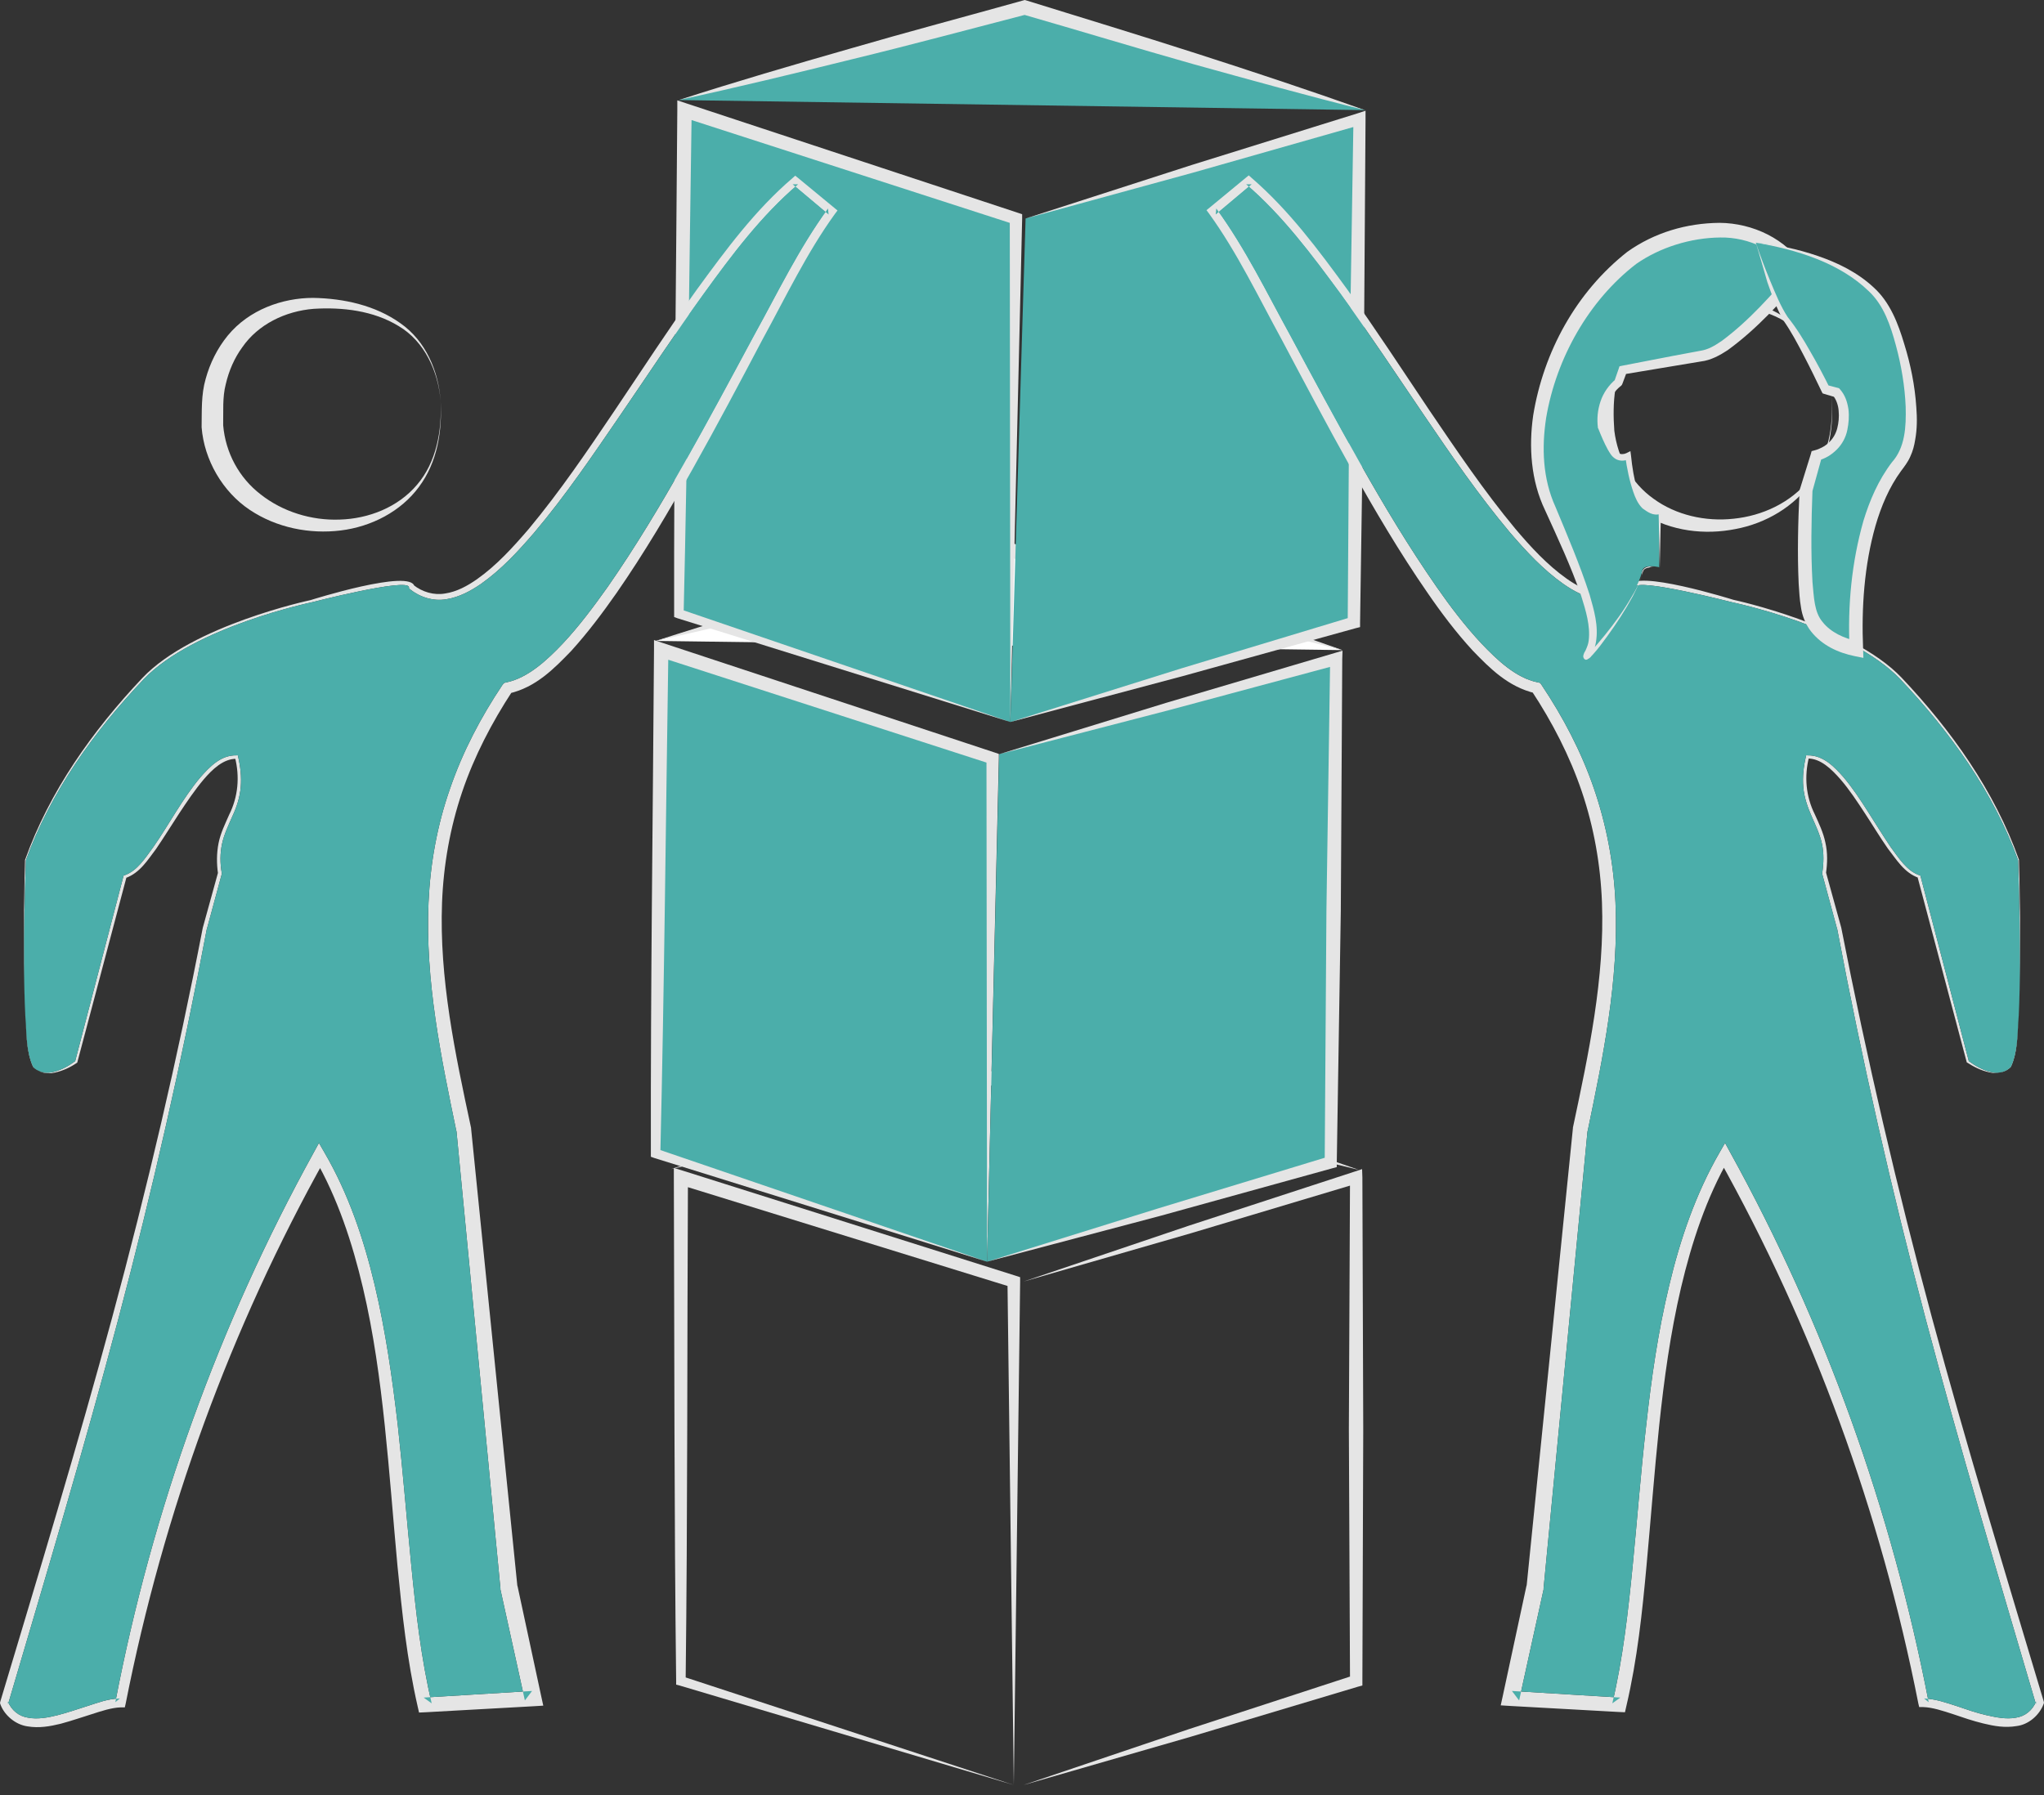 <svg width="140" height="123" viewBox="0 0 140 123" fill="none" xmlns="http://www.w3.org/2000/svg">
<rect x="0" y="0" width="140" height="123" fill="#333333" stroke="none"/>
<path d="M69.439 122.291L46.548 115.475L46.312 115.416V115.179C46.174 103.675 46.194 92.191 46.154 80.687V80.017L46.805 80.214L69.576 87.404L69.872 87.502V87.818L69.439 122.291ZM69.439 122.291L69.005 87.798L69.301 88.192L46.489 81.14L47.12 80.667C47.061 92.171 47.1 103.656 46.962 115.16L46.726 114.844L69.439 122.291Z" fill="#E5E5E5"/>
<path d="M70.108 87.798L81.415 83.976L92.762 80.273L93.294 80.096L93.314 80.667L93.373 97.923L93.314 115.16V115.475L93.018 115.554L81.573 118.981L70.108 122.291L81.415 118.469L92.762 114.766L92.467 115.16L92.388 97.923L92.467 80.667L93.018 81.061L81.573 84.489L70.108 87.798Z" fill="#E5E5E5"/>
<path d="M45.957 80.096C49.877 78.776 53.837 77.555 57.816 76.353C61.776 75.151 65.775 74.028 69.734 72.847L69.872 72.807L70.01 72.847C73.871 74.028 77.751 75.151 81.593 76.373C85.434 77.594 89.295 78.815 93.097 80.155C89.157 79.209 85.276 78.165 81.376 77.102C77.476 76.038 73.615 74.895 69.734 73.792H70.01C66.011 74.876 62.032 76.018 58.013 77.062C54.014 78.126 50.015 79.17 45.957 80.096Z" fill="#E5E5E5"/>
<path d="M67.607 86.439L44.914 79.032L45.288 44.539L68.001 51.966L67.607 86.439Z" fill="#4BAEAA"/>
<path d="M67.607 86.439L44.795 79.328L44.579 79.249V79.012C44.559 67.508 44.717 56.024 44.795 44.52V43.85L45.445 44.066L68.119 51.552L68.414 51.651V51.966L67.607 86.439ZM67.607 86.439L67.567 51.946L67.863 52.34L45.13 44.992L45.78 44.539C45.603 56.044 45.504 67.528 45.229 79.032L45.012 78.717L67.607 86.439Z" fill="#E5E5E5"/>
<path d="M68.434 51.67L91.521 45.15L91.147 79.643L67.606 86.439" fill="#4BAEAA"/>
<path d="M68.434 51.67L79.899 48.144L91.422 44.736L91.954 44.579L91.935 45.15L91.836 62.406L91.56 79.643V79.958L91.265 80.037L79.445 83.307L67.606 86.439L79.308 82.794L91.028 79.229L90.733 79.623L90.851 62.386L91.107 45.15L91.639 45.544L80.056 48.656L68.434 51.67Z" fill="#E5E5E5"/>
<path d="M44.914 43.909L68.592 37.487L91.935 44.539" fill="white"/>
<path d="M44.913 43.909C48.814 42.648 52.734 41.486 56.654 40.343C60.574 39.201 64.534 38.137 68.473 37.034L68.611 36.995L68.749 37.034C72.63 38.236 76.53 39.418 80.391 40.659C84.252 41.9 88.113 43.18 91.954 44.539C87.995 43.554 84.095 42.471 80.174 41.388C76.254 40.284 72.374 39.102 68.473 37.98H68.749C64.79 39.004 60.85 40.087 56.871 41.072C52.892 42.057 48.912 43.023 44.913 43.909Z" fill="#E5E5E5"/>
<path d="M69.202 49.464L46.489 42.038L46.883 7.545L69.576 14.971L69.202 49.464Z" fill="#4BAEAA"/>
<path d="M69.202 49.464L46.391 42.353L46.174 42.274V42.038C46.154 30.533 46.312 19.049 46.391 7.545V6.875L47.041 7.092L69.714 14.577L70.01 14.676V14.991L69.202 49.464ZM69.202 49.464L69.163 14.971L69.458 15.365L46.726 8.018L47.376 7.564C47.198 19.069 47.1 30.553 46.824 42.057L46.607 41.742L69.202 49.464Z" fill="#E5E5E5"/>
<path d="M70.246 14.971L93.117 8.155L92.742 42.648L69.202 49.464" fill="#4BAEAA"/>
<path d="M70.246 14.971L81.612 11.307L92.998 7.761L93.53 7.584V8.155L93.412 25.412L93.156 42.648V42.963L92.841 43.042L81.041 46.312L69.202 49.464L80.884 45.8L92.624 42.254L92.309 42.648L92.427 25.392L92.703 8.155L93.235 8.549L81.75 11.819L70.246 14.971Z" fill="#E5E5E5"/>
<path d="M46.489 6.855L70.187 0.512L93.491 7.545" fill="#4BAEAA"/>
<path d="M46.489 6.855C50.39 5.594 54.31 4.452 58.23 3.329C62.15 2.187 66.109 1.143 70.049 0.039L70.187 0L70.325 0.039C74.206 1.241 78.086 2.423 81.947 3.664C85.808 4.905 89.669 6.185 93.491 7.545C89.551 6.56 85.631 5.476 81.731 4.393C77.83 3.29 73.95 2.108 70.049 0.985H70.325C66.365 2.009 62.426 3.073 58.447 4.038C54.467 5.023 50.488 5.988 46.489 6.855Z" fill="#E5E5E5"/>
<path d="M118.725 41.092C118.725 41.092 126.821 42.825 130.249 46.43C133.657 50.035 136.612 54.192 138.286 58.9C138.345 61.264 138.385 63.647 138.365 66.011C138.345 67.193 138.325 68.375 138.266 69.557C138.168 70.719 138.207 71.96 137.715 73.043C137.36 73.477 136.73 73.595 136.218 73.457C135.686 73.339 135.174 73.083 134.721 72.787L134.701 72.768V72.748L131.332 60.062L131.411 60.141C130.407 59.786 129.894 58.88 129.303 58.132C128.752 57.343 128.259 56.516 127.727 55.709C127.196 54.901 126.683 54.113 126.053 53.384C125.442 52.695 124.694 51.946 123.788 51.966L123.906 51.867C123.571 53.187 123.689 54.566 124.3 55.787C124.576 56.398 124.891 57.048 125.029 57.737C125.186 58.427 125.167 59.136 125.068 59.826V59.767L126.112 63.549C127.865 72.512 129.934 81.415 132.317 90.241C134.701 99.066 137.36 107.812 139.98 116.558L140 116.657L139.96 116.775C139.665 117.524 138.936 118.154 138.128 118.252C137.321 118.39 136.572 118.252 135.843 118.075C135.115 117.898 134.425 117.661 133.736 117.425C133.066 117.208 132.357 116.972 131.726 116.952H131.451L131.391 116.696C128.811 103.616 124.201 90.95 117.701 79.328H118.449C116.873 82.066 115.869 85.119 115.14 88.212C114.411 91.324 113.978 94.496 113.643 97.667C113.308 100.858 113.072 104.05 112.776 107.26C112.481 110.471 112.146 113.682 111.397 116.874L111.299 117.307L110.846 117.287L103.419 116.874L102.789 116.834L102.927 116.204L104.562 108.6V108.659L107.733 77.299V77.279V77.259C108.817 72.157 109.92 66.996 109.723 61.815C109.624 59.235 109.171 56.674 108.344 54.231C107.516 51.788 106.315 49.464 104.896 47.317L105.153 47.494C103.301 47.061 102.04 45.78 100.878 44.579C99.735 43.338 98.711 41.978 97.766 40.599C95.855 37.842 94.161 34.946 92.526 32.05C90.891 29.135 89.334 26.18 87.778 23.245C86.183 20.329 84.725 17.276 82.814 14.636L82.637 14.4L82.853 14.223L85.335 12.174L85.532 12.016L85.71 12.174C88.29 14.4 90.3 17.118 92.269 19.817C94.22 22.536 96.052 25.352 97.903 28.11C99.775 30.868 101.646 33.646 103.774 36.207C104.837 37.467 105.98 38.708 107.319 39.654C107.989 40.127 108.718 40.501 109.506 40.639C110.294 40.777 111.082 40.54 111.693 40.048L111.614 40.166C111.811 38.925 118.725 41.092 118.725 41.092ZM112.008 40.225V40.304L111.949 40.363C111.279 40.915 110.333 41.21 109.447 41.053C108.56 40.915 107.792 40.501 107.083 40.008C105.684 39.023 104.542 37.782 103.439 36.502C101.272 33.922 99.381 31.164 97.509 28.406C95.638 25.648 93.786 22.851 91.836 20.152C89.866 17.473 87.857 14.774 85.355 12.627H85.729L83.267 14.695L83.306 14.282C85.316 17.04 86.754 20.034 88.369 22.969C89.945 25.904 91.521 28.839 93.156 31.735C94.791 34.631 96.505 37.487 98.396 40.206C99.341 41.565 100.346 42.885 101.469 44.086C102.572 45.248 103.852 46.45 105.31 46.745L105.487 46.785L105.586 46.923C107.063 49.129 108.304 51.493 109.171 54.014C110.038 56.536 110.53 59.175 110.649 61.835C110.885 67.173 109.801 72.393 108.738 77.515V77.456L105.724 108.817V108.856V108.895L104.049 116.499L103.557 115.849L110.983 116.302L110.432 116.696C111.161 113.623 111.515 110.432 111.83 107.241C112.146 104.05 112.382 100.839 112.756 97.628C113.111 94.417 113.564 91.226 114.332 88.054C115.081 84.902 116.145 81.79 117.78 78.953L118.154 78.303L118.508 78.953C124.989 90.694 129.559 103.459 132.101 116.617L131.785 116.361C132.613 116.401 133.302 116.657 133.992 116.874C134.681 117.11 135.351 117.346 136.04 117.504C136.73 117.661 137.419 117.799 138.069 117.681C138.719 117.583 139.212 117.169 139.468 116.558L139.448 116.755C136.868 107.989 134.248 99.223 131.904 90.398C129.559 81.553 127.53 72.63 125.836 63.647V63.667L124.812 59.885V59.845V59.806C124.911 59.136 124.93 58.466 124.792 57.816C124.654 57.166 124.359 56.556 124.083 55.925C123.807 55.295 123.571 54.625 123.512 53.916C123.453 53.207 123.532 52.517 123.689 51.847L123.709 51.749H123.807C124.891 51.729 125.659 52.557 126.27 53.246C126.9 53.995 127.432 54.802 127.944 55.61C128.456 56.418 128.969 57.245 129.5 58.033C130.052 58.782 130.604 59.668 131.47 59.963L131.529 59.983L131.549 60.042L134.858 72.728L134.839 72.689C135.272 73.004 135.745 73.28 136.257 73.418C136.769 73.575 137.36 73.497 137.735 73.083C138.227 71.999 138.168 70.758 138.266 69.596C138.325 68.414 138.345 67.232 138.345 66.05C138.345 63.687 138.306 61.303 138.227 58.939C136.533 54.251 133.558 50.134 130.15 46.529C126.723 42.944 118.666 41.269 118.666 41.269C118.666 41.269 112.087 39.575 112.008 40.225Z" fill="#E5E5E5"/>
<path d="M28.386 40.186L28.307 40.068C28.918 40.56 29.726 40.797 30.494 40.659C31.282 40.54 32.011 40.146 32.681 39.674C34.02 38.728 35.143 37.487 36.226 36.226C38.354 33.666 40.225 30.908 42.096 28.13C43.968 25.353 45.78 22.555 47.73 19.837C49.7 17.138 51.71 14.4 54.29 12.194L54.467 12.036L54.664 12.194L57.147 14.242L57.363 14.42L57.186 14.656C55.275 17.296 53.817 20.349 52.222 23.265C50.666 26.219 49.109 29.154 47.474 32.07C45.839 34.985 44.145 37.861 42.234 40.619C41.269 41.998 40.264 43.338 39.122 44.598C37.96 45.8 36.699 47.1 34.847 47.514L35.103 47.337C33.685 49.503 32.483 51.808 31.656 54.251C30.829 56.694 30.376 59.254 30.277 61.835C30.08 67.016 31.164 72.157 32.267 77.279V77.299V77.318L35.438 108.679V108.62L37.073 116.224L37.211 116.854L36.581 116.893L29.154 117.307L28.701 117.327L28.603 116.893C27.874 113.702 27.539 110.491 27.224 107.28C26.928 104.069 26.692 100.878 26.357 97.687C26.022 94.496 25.589 91.324 24.86 88.231C24.131 85.139 23.127 82.085 21.551 79.347H22.299C15.799 90.97 11.189 103.636 8.608 116.716L8.549 116.972H8.274C7.643 116.992 6.934 117.228 6.264 117.445C5.575 117.662 4.885 117.898 4.156 118.095C3.428 118.272 2.679 118.41 1.871 118.272C1.064 118.154 0.315 117.524 0.039 116.795L0 116.677L0.02 116.578C2.64 107.832 5.299 99.085 7.683 90.26C10.066 81.455 12.154 72.551 13.888 63.568L14.932 59.786V59.845C14.833 59.176 14.833 58.447 14.971 57.757C15.109 57.068 15.424 56.437 15.7 55.807C16.311 54.586 16.429 53.207 16.094 51.887L16.212 51.986C15.306 51.966 14.538 52.714 13.947 53.404C13.336 54.133 12.804 54.921 12.272 55.728C11.741 56.536 11.248 57.344 10.697 58.151C10.125 58.9 9.593 59.806 8.589 60.16L8.668 60.082L5.299 72.768V72.787L5.279 72.807C4.826 73.122 4.314 73.359 3.782 73.477C3.25 73.615 2.62 73.497 2.285 73.063C1.793 71.98 1.832 70.739 1.734 69.577C1.674 68.395 1.655 67.213 1.635 66.031C1.615 63.667 1.655 61.283 1.714 58.919C3.388 54.212 6.343 50.055 9.751 46.45C13.179 42.825 21.275 41.112 21.275 41.112C21.275 41.112 28.189 38.925 28.386 40.186ZM21.334 41.269C21.334 41.269 13.297 42.944 9.849 46.529C6.442 50.114 3.467 54.251 1.773 58.939C1.694 61.303 1.635 63.687 1.655 66.05C1.655 67.232 1.674 68.414 1.734 69.596C1.832 70.758 1.773 71.999 2.265 73.083C2.64 73.497 3.25 73.576 3.743 73.418C4.255 73.28 4.747 73.004 5.161 72.689L5.141 72.728L8.451 60.042L8.471 59.983L8.53 59.964C9.396 59.668 9.948 58.782 10.499 58.033C11.051 57.245 11.544 56.418 12.056 55.61C12.568 54.802 13.1 53.995 13.73 53.246C14.361 52.537 15.109 51.729 16.192 51.749H16.291L16.311 51.848C16.468 52.517 16.547 53.227 16.488 53.916C16.429 54.625 16.212 55.295 15.917 55.925C15.641 56.556 15.345 57.166 15.207 57.816C15.07 58.466 15.07 59.136 15.188 59.806V59.845V59.885L14.164 63.667V63.647C12.469 72.63 10.44 81.553 8.096 90.398C5.752 99.243 3.132 108.009 0.552 116.755L0.532 116.558C0.788 117.169 1.28 117.583 1.93 117.681C2.561 117.799 3.27 117.681 3.959 117.504C4.649 117.327 5.319 117.09 6.008 116.874C6.698 116.657 7.387 116.381 8.214 116.361L7.899 116.618C10.421 103.459 15.011 90.694 21.491 78.953L21.846 78.303L22.22 78.953C23.875 81.79 24.919 84.902 25.668 88.054C26.416 91.206 26.869 94.417 27.244 97.628C27.598 100.839 27.854 104.05 28.169 107.241C28.485 110.432 28.839 113.623 29.568 116.696L29.017 116.302L36.443 115.849L35.95 116.499L34.276 108.896V108.856V108.817L31.262 77.456V77.515C30.198 72.394 29.115 67.173 29.351 61.835C29.47 59.176 29.942 56.536 30.829 54.014C31.695 51.493 32.937 49.129 34.414 46.923L34.532 46.785L34.709 46.746C36.167 46.43 37.448 45.248 38.551 44.086C39.674 42.885 40.658 41.565 41.624 40.206C43.515 37.487 45.229 34.631 46.864 31.735C48.499 28.839 50.075 25.904 51.651 22.969C53.266 20.054 54.704 17.04 56.713 14.282L56.752 14.695L54.29 12.627H54.664C52.163 14.755 50.134 17.453 48.184 20.152C46.233 22.851 44.401 25.648 42.51 28.406C40.619 31.164 38.748 33.941 36.581 36.502C35.478 37.783 34.335 39.024 32.937 40.009C32.247 40.481 31.459 40.915 30.573 41.053C29.686 41.21 28.76 40.915 28.071 40.363L28.012 40.304V40.225C27.913 39.575 21.334 41.269 21.334 41.269Z" fill="#E5E5E5"/>
<path d="M112.008 40.225V40.304L111.949 40.363C111.279 40.915 110.334 41.21 109.447 41.052C108.561 40.915 107.792 40.501 107.083 40.008C105.685 39.023 104.542 37.782 103.439 36.502C101.272 33.921 99.381 31.164 97.51 28.406C95.638 25.648 93.787 22.851 91.836 20.152C89.866 17.473 87.857 14.774 85.355 12.627H85.73L83.267 14.695L83.307 14.282C85.316 17.04 86.754 20.034 88.369 22.969C89.945 25.904 91.521 28.839 93.156 31.735C94.791 34.631 96.505 37.487 98.396 40.205C99.342 41.565 100.346 42.884 101.469 44.086C102.572 45.248 103.853 46.45 105.31 46.745L105.488 46.785L105.586 46.923C107.064 49.129 108.305 51.493 109.171 54.014C110.038 56.536 110.531 59.175 110.649 61.835C110.885 67.173 109.802 72.393 108.738 77.515V77.456L105.724 108.817V108.856V108.895L104.05 116.499L103.557 115.849L110.984 116.302L110.432 116.696C111.161 113.623 111.515 110.432 111.831 107.241C112.146 104.049 112.382 100.839 112.757 97.628C113.111 94.417 113.564 91.225 114.332 88.054C115.081 84.902 116.145 81.79 117.78 78.953L118.154 78.303L118.509 78.953C124.99 90.694 129.56 103.459 132.101 116.617L131.786 116.361C132.613 116.401 133.302 116.657 133.992 116.873C134.681 117.11 135.351 117.346 136.041 117.504C136.73 117.661 137.42 117.799 138.07 117.681C138.72 117.583 139.212 117.169 139.468 116.558L139.449 116.755C136.868 107.989 134.248 99.223 131.904 90.398C129.56 81.553 127.531 72.63 125.837 63.647V63.667L124.812 59.885V59.845V59.806C124.911 59.136 124.93 58.466 124.793 57.816C124.655 57.166 124.359 56.556 124.083 55.925C123.808 55.295 123.571 54.625 123.512 53.916C123.453 53.207 123.532 52.517 123.689 51.847L123.709 51.749H123.808C124.891 51.729 125.659 52.557 126.27 53.246C126.9 53.995 127.432 54.802 127.944 55.61C128.457 56.418 128.969 57.245 129.501 58.033C130.052 58.781 130.604 59.668 131.47 59.963L131.53 59.983L131.549 60.042L134.859 72.728L134.839 72.689C135.272 73.004 135.745 73.28 136.257 73.418C136.769 73.575 137.36 73.496 137.735 73.083C138.227 71.999 138.168 70.758 138.267 69.596C138.326 68.414 138.345 67.232 138.345 66.05C138.345 63.687 138.306 61.303 138.227 58.939C136.533 54.251 133.559 50.134 130.151 46.529C126.723 42.944 118.666 41.269 118.666 41.269C118.666 41.269 112.087 39.575 112.008 40.225Z" fill="#4BAEAA"/>
<path d="M21.334 41.269C21.334 41.269 13.297 42.944 9.849 46.529C6.442 50.114 3.467 54.251 1.773 58.939C1.694 61.303 1.635 63.687 1.655 66.05C1.655 67.232 1.674 68.414 1.734 69.596C1.832 70.758 1.773 71.999 2.265 73.083C2.64 73.496 3.25 73.575 3.743 73.418C4.255 73.28 4.747 73.004 5.161 72.689L5.141 72.728L8.451 60.042L8.471 59.983L8.53 59.963C9.396 59.668 9.948 58.781 10.5 58.033C11.051 57.245 11.544 56.418 12.056 55.61C12.568 54.802 13.1 53.995 13.73 53.246C14.361 52.537 15.109 51.729 16.192 51.749H16.291L16.311 51.847C16.468 52.517 16.547 53.226 16.488 53.916C16.429 54.625 16.212 55.295 15.917 55.925C15.641 56.556 15.345 57.166 15.208 57.816C15.07 58.466 15.07 59.136 15.188 59.806V59.845V59.885L14.164 63.667V63.647C12.469 72.63 10.441 81.553 8.096 90.398C5.752 99.243 3.132 108.009 0.552 116.755L0.532 116.558C0.788 117.169 1.28 117.583 1.931 117.681C2.561 117.799 3.27 117.681 3.96 117.504C4.649 117.327 5.319 117.09 6.008 116.873C6.698 116.657 7.387 116.381 8.214 116.361L7.899 116.617C10.421 103.459 15.011 90.694 21.491 78.953L21.846 78.303L22.22 78.953C23.875 81.79 24.919 84.902 25.668 88.054C26.416 91.206 26.869 94.417 27.244 97.628C27.598 100.839 27.854 104.049 28.169 107.241C28.485 110.432 28.839 113.623 29.568 116.696L29.017 116.302L36.443 115.849L35.95 116.499L34.276 108.895V108.856V108.817L31.262 77.456V77.515C30.198 72.393 29.115 67.173 29.351 61.835C29.47 59.175 29.942 56.536 30.829 54.014C31.696 51.493 32.937 49.129 34.414 46.923L34.532 46.785L34.709 46.745C36.167 46.43 37.448 45.248 38.551 44.086C39.674 42.884 40.659 41.565 41.624 40.205C43.515 37.487 45.229 34.631 46.864 31.735C48.499 28.839 50.075 25.904 51.651 22.969C53.266 20.053 54.704 17.04 56.713 14.282L56.752 14.695L54.29 12.627H54.664C52.163 14.754 50.134 17.453 48.184 20.152C46.233 22.851 44.401 25.648 42.51 28.406C40.619 31.164 38.748 33.941 36.581 36.502C35.478 37.782 34.335 39.023 32.937 40.008C32.247 40.481 31.459 40.915 30.573 41.052C29.686 41.21 28.76 40.915 28.071 40.363L28.012 40.304V40.225C27.913 39.575 21.334 41.269 21.334 41.269Z" fill="#4BAEAA"/>
<path d="M125.423 27.086C125.147 25.057 124.044 23.107 122.291 22.043C120.538 20.96 118.41 20.881 116.46 21.275C114.51 21.629 112.619 22.516 111.614 24.072C110.55 25.589 110.432 27.618 110.57 29.509C110.806 31.38 111.732 33.094 113.269 34.178C114.785 35.281 116.795 35.753 118.745 35.537C120.695 35.34 122.645 34.453 123.926 32.858C125.246 31.282 125.62 29.135 125.423 27.086ZM125.423 27.086C125.64 29.115 125.324 31.282 124.103 32.976C122.921 34.69 120.971 35.852 118.863 36.246C116.775 36.66 114.47 36.404 112.56 35.222C110.629 34.059 109.388 31.892 109.092 29.666C109.092 28.563 108.994 27.46 109.23 26.377C109.447 25.293 109.88 24.21 110.59 23.304C112.028 21.452 114.293 20.723 116.361 20.526C118.449 20.29 120.695 20.625 122.409 21.866C124.123 23.087 125.167 25.057 125.423 27.086Z" fill="#E5E5E5"/>
<path d="M30.179 27.48C30.021 25.451 29.076 23.383 27.303 22.338C25.569 21.275 23.442 21.038 21.491 21.157C19.521 21.314 17.67 22.24 16.606 23.776C16.055 24.525 15.68 25.392 15.464 26.318C15.227 27.224 15.306 28.209 15.286 29.135C15.444 31.006 16.37 32.739 17.867 33.882C19.344 35.044 21.314 35.675 23.284 35.596C25.234 35.537 27.244 34.769 28.563 33.212C29.883 31.676 30.277 29.529 30.179 27.48ZM30.179 27.48C30.297 29.509 29.962 31.656 28.701 33.35C27.46 35.044 25.431 36.088 23.323 36.344C21.216 36.6 18.95 36.167 17.099 34.926C15.247 33.685 13.986 31.518 13.809 29.273C13.829 28.169 13.77 27.047 14.085 25.963C14.38 24.88 14.892 23.855 15.601 22.988C17.059 21.216 19.344 20.408 21.452 20.408C23.56 20.447 25.707 20.92 27.421 22.142C29.174 23.363 30.041 25.451 30.179 27.48Z" fill="#E5E5E5"/>
<path d="M113.682 38.866C113.682 38.866 112.579 38.59 112.481 39.102C112.067 41.19 107.851 46.273 108.738 44.716C109.644 43.18 108.699 40.639 106.039 34.591C103.203 28.15 108.403 18.635 113.505 16.606C120.538 13.789 123.217 18.576 123.217 18.576C123.217 18.576 118.725 24.052 116.637 24.348C114.549 24.643 111.102 25.333 111.102 25.333L110.806 26.18C109.368 27.342 109.644 29.233 109.644 29.233C109.644 29.233 110.255 30.907 110.649 31.183C111.043 31.459 111.456 31.203 111.456 31.203C111.456 31.203 111.791 34.138 112.54 34.729C113.269 35.34 113.643 35.103 113.643 35.103V38.866H113.682Z" fill="#4BAEAA"/>
<path d="M113.682 38.866C113.229 38.767 112.422 38.689 112.461 39.378C112.323 39.91 112.067 40.383 111.831 40.855C111.318 41.801 110.727 42.707 110.097 43.574C109.782 44.007 109.467 44.441 109.092 44.854C108.955 44.972 108.994 45.032 108.699 45.189C108.639 45.189 108.659 45.229 108.541 45.169C108.423 45.071 108.442 44.933 108.442 44.953C108.442 44.913 108.462 44.874 108.462 44.854L108.502 44.736L108.6 44.559C108.698 44.342 108.797 44.106 108.817 43.869C108.935 42.884 108.62 41.84 108.305 40.836C107.615 38.827 106.709 36.896 105.822 34.946C104.857 32.937 104.7 30.612 105.015 28.445C105.724 24.111 107.95 20.014 111.456 17.256C113.308 15.936 115.514 15.286 117.78 15.267C120.045 15.286 122.35 16.35 123.63 18.359L123.788 18.615L123.571 18.852C121.976 20.703 120.36 22.516 118.331 23.993C117.819 24.328 117.189 24.683 116.519 24.762L114.746 25.057L111.2 25.648L111.437 25.451L111.121 26.298L111.082 26.377L111.023 26.436C110.215 27.066 109.841 28.189 109.94 29.213L109.92 29.154C110.097 29.627 110.274 30.1 110.491 30.533C110.609 30.75 110.727 30.986 110.865 31.045C111.003 31.144 111.24 31.124 111.397 31.045L111.673 30.907L111.712 31.203C111.791 32.011 111.929 32.838 112.146 33.606C112.264 33.98 112.402 34.394 112.638 34.65C112.914 34.906 113.328 35.163 113.623 35.064L113.761 35.025V35.143L113.682 38.866ZM113.682 38.866L113.604 35.123L113.741 35.202C113.229 35.379 112.835 35.064 112.5 34.828C112.166 34.493 112.008 34.099 111.87 33.705C111.594 32.897 111.437 32.09 111.318 31.262L111.634 31.42C111.338 31.577 111.003 31.617 110.688 31.459C110.353 31.262 110.255 31.006 110.117 30.789C109.861 30.317 109.664 29.844 109.467 29.351L109.447 29.332V29.312C109.368 28.681 109.427 28.091 109.624 27.5C109.821 26.909 110.196 26.377 110.668 25.983L110.57 26.121L110.865 25.274L110.924 25.096L111.102 25.057L114.667 24.367L116.46 24.033C116.992 23.954 117.425 23.698 117.918 23.363C119.789 21.984 121.404 20.152 122.941 18.34L122.901 18.852C121.838 17.217 119.809 16.232 117.819 16.271C115.81 16.291 113.702 16.941 112.067 18.084C108.817 20.585 106.591 24.545 105.901 28.622C105.586 30.671 105.665 32.799 106.532 34.709C107.359 36.699 108.206 38.669 108.876 40.737C109.171 41.781 109.506 42.865 109.309 44.007C109.27 44.283 109.152 44.578 109.014 44.835L108.915 45.012L108.876 45.091C108.876 45.13 108.915 45.012 108.797 44.933C108.679 44.894 108.718 44.913 108.679 44.913C108.62 44.933 108.817 44.795 108.876 44.716C109.23 44.342 109.585 43.928 109.92 43.515C110.59 42.688 111.22 41.821 111.752 40.895C112.028 40.442 112.284 39.969 112.441 39.457C112.481 39.339 112.5 39.201 112.579 39.063C112.658 38.945 112.816 38.905 112.953 38.886C113.15 38.767 113.426 38.807 113.682 38.866Z" fill="#E5E5E5"/>
<path d="M120.262 16.626C120.262 16.626 127.432 17.335 129.382 21.551C130.623 24.269 131.687 29.785 130.131 31.676C126.546 36.029 127.137 44.461 127.137 44.461C127.137 44.461 124.3 44.047 123.847 41.644C123.394 39.26 123.689 33.626 123.689 33.626L124.398 31.223C124.398 31.223 125.915 30.908 126.23 29.253C126.546 27.598 125.797 26.889 125.797 26.889L125.068 26.672C125.068 26.672 123.335 23.146 122.507 22.102C121.601 20.979 120.262 16.626 120.262 16.626Z" fill="#4BAEAA"/>
<path d="M120.262 16.626C121.7 16.764 123.118 17.059 124.497 17.532C125.876 18.005 127.215 18.655 128.319 19.679C129.461 20.704 130.013 22.181 130.426 23.56C130.86 24.959 131.155 26.397 131.254 27.894C131.313 28.642 131.313 29.391 131.175 30.139C131.116 30.514 131.017 30.908 130.84 31.282C130.682 31.656 130.387 32.031 130.21 32.267C129.402 33.37 128.85 34.67 128.456 36.029C127.688 38.728 127.491 41.644 127.609 44.441L127.629 45.071L127.038 44.953C125.896 44.717 124.812 44.224 124.044 43.259C123.67 42.786 123.433 42.175 123.354 41.604C123.256 41.053 123.236 40.521 123.197 39.989C123.098 37.861 123.157 35.754 123.256 33.626V33.567L123.276 33.528L124.024 31.124L124.083 30.908L124.3 30.849C124.615 30.77 125.009 30.573 125.265 30.317C125.541 30.061 125.738 29.726 125.836 29.352C125.935 28.977 125.974 28.544 125.935 28.15C125.915 27.776 125.758 27.342 125.561 27.125L125.679 27.204L124.95 26.988L124.832 26.948L124.773 26.83C124.379 26.003 123.965 25.156 123.532 24.328C123.098 23.501 122.685 22.713 122.133 21.925C121.66 21.078 121.365 20.211 121.05 19.325C120.794 18.399 120.518 17.512 120.262 16.626ZM120.262 16.626C120.557 17.512 120.892 18.379 121.247 19.246C121.601 20.093 121.956 20.979 122.448 21.728C123.02 22.437 123.532 23.265 123.985 24.072C124.458 24.88 124.891 25.707 125.305 26.535L125.127 26.377L125.876 26.574L125.955 26.594L125.994 26.633C126.388 27.066 126.526 27.539 126.605 28.032C126.664 28.524 126.624 28.997 126.526 29.47C126.427 29.962 126.171 30.435 125.817 30.79C125.442 31.164 125.029 31.42 124.497 31.558L124.792 31.282L124.123 33.705L124.142 33.606C124.064 35.694 124.024 37.802 124.142 39.871C124.241 40.915 124.261 41.939 124.832 42.609C125.383 43.318 126.329 43.751 127.235 43.929L126.683 44.441C126.546 41.486 126.821 38.551 127.629 35.694C128.062 34.276 128.653 32.897 129.579 31.676C130.485 30.671 130.564 29.253 130.525 27.854C130.466 26.456 130.229 25.037 129.855 23.659C129.481 22.28 129.028 20.92 128.003 19.955C125.994 18.005 123.059 17.099 120.262 16.626Z" fill="#E5E5E5"/>
</svg>
